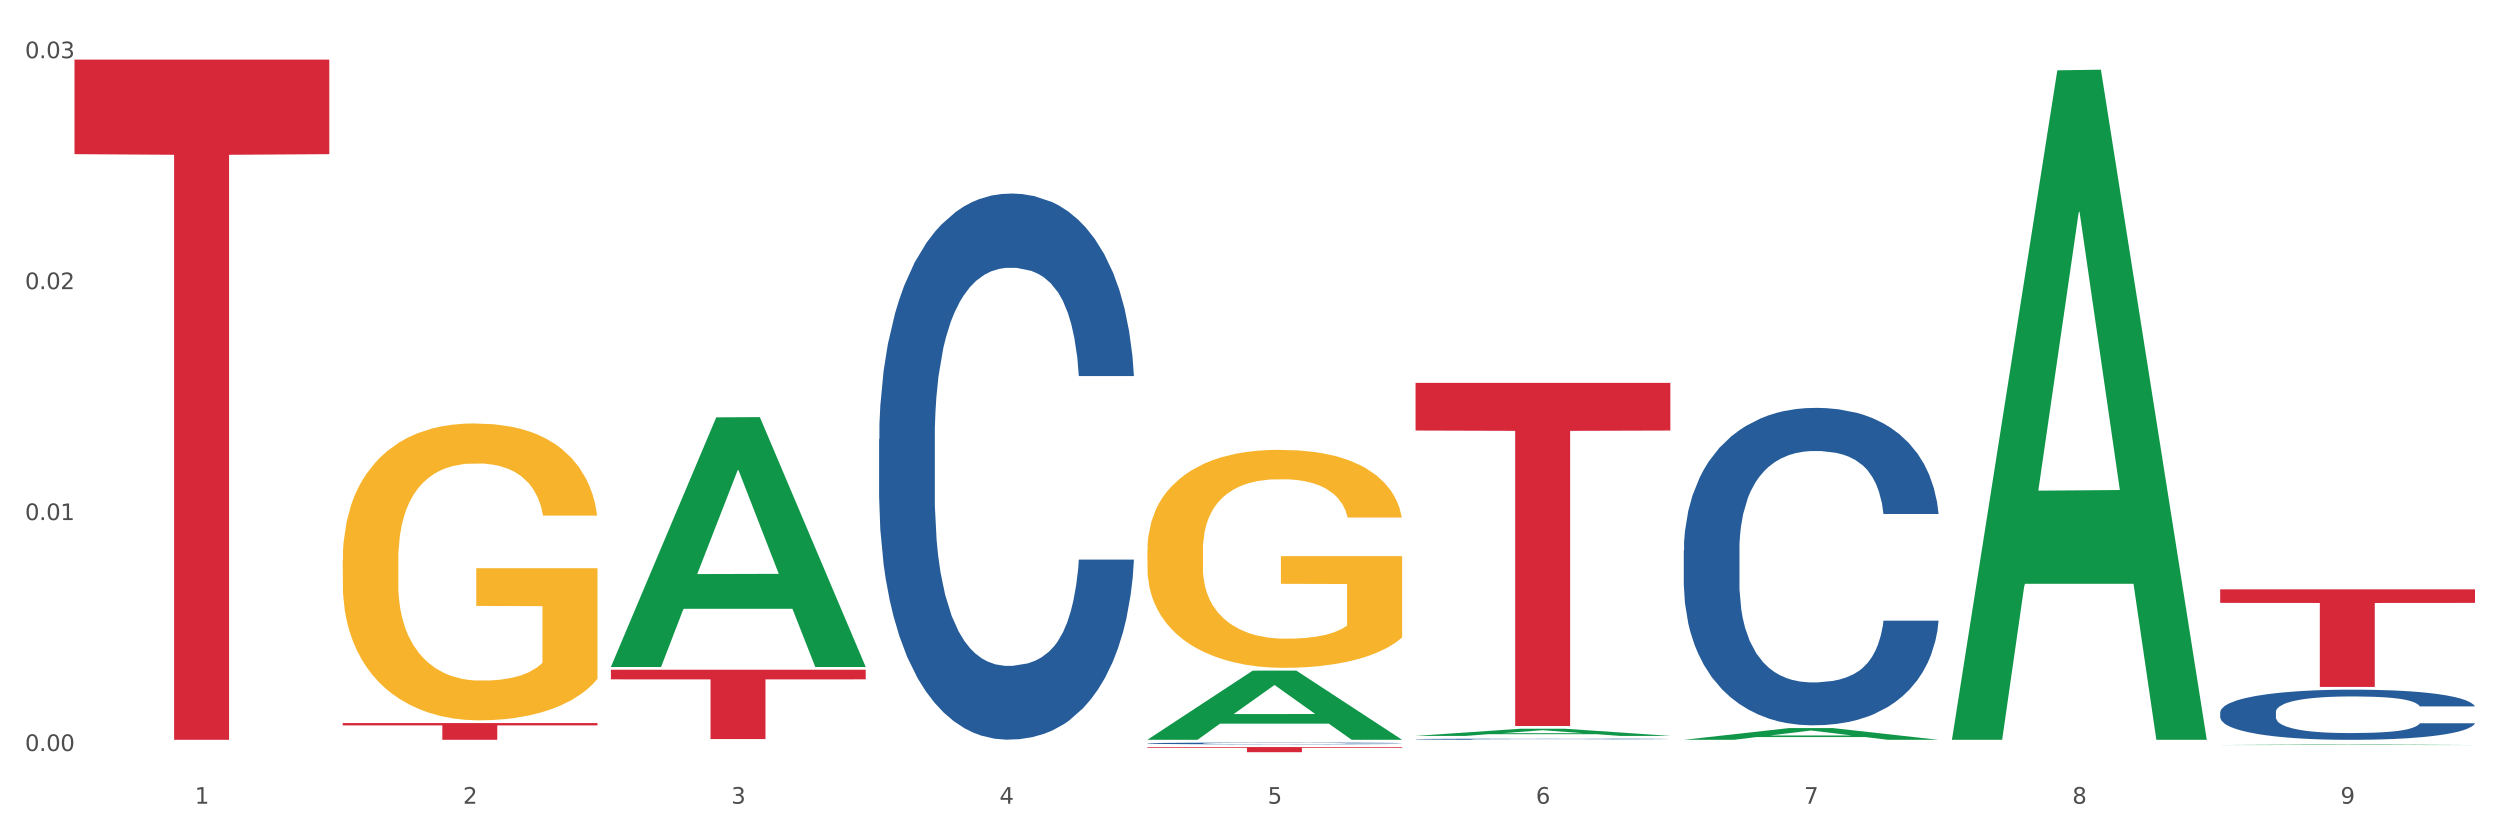 <?xml version="1.0" encoding="utf-8" standalone="no"?>
<!DOCTYPE svg PUBLIC "-//W3C//DTD SVG 1.1//EN"
  "http://www.w3.org/Graphics/SVG/1.1/DTD/svg11.dtd">
<svg xmlns:xlink="http://www.w3.org/1999/xlink" width="1080pt" height="360pt" viewBox="0 0 1080 360" xmlns="http://www.w3.org/2000/svg" version="1.1">
 <rect x="0" y="0" width="1080" height="360" fill="#333333" stroke="none"/>
 <defs>
  <style type="text/css">*{stroke-linejoin: round; stroke-linecap: butt}</style>
 </defs>
 <g id="figure_1">
  <g id="patch_1">
   <path d="M 0 360 
L 1080 360 
L 1080 0 
L 0 0 
z
" style="fill: #ffffff; stroke: #ffffff; stroke-linejoin: miter"/>
  </g>
  <g id="axes_1">
   <g id="matplotlib.axis_1">
    <g id="xtick_1">
     <g id="text_1">
      <!-- 1 -->
      <g style="fill: #4d4d4d" transform="translate(84.159 347.204) scale(0.096 -0.096)">
       <defs>
        <path id="DejaVuSans-31" d="M 794 531 
L 1825 531 
L 1825 4091 
L 703 3866 
L 703 4441 
L 1819 4666 
L 2450 4666 
L 2450 531 
L 3481 531 
L 3481 0 
L 794 0 
L 794 531 
z
" transform="scale(0.016)"/>
       </defs>
       <use xlink:href="#DejaVuSans-31"/>
      </g>
     </g>
    </g>
    <g id="xtick_2">
     <g id="text_2">
      <!-- 2 -->
      <g style="fill: #4d4d4d" transform="translate(200.027 347.204) scale(0.096 -0.096)">
       <defs>
        <path id="DejaVuSans-32" d="M 1228 531 
L 3431 531 
L 3431 0 
L 469 0 
L 469 531 
Q 828 903 1448 1529 
Q 2069 2156 2228 2338 
Q 2531 2678 2651 2914 
Q 2772 3150 2772 3378 
Q 2772 3750 2511 3984 
Q 2250 4219 1831 4219 
Q 1534 4219 1204 4116 
Q 875 4013 500 3803 
L 500 4441 
Q 881 4594 1212 4672 
Q 1544 4750 1819 4750 
Q 2544 4750 2975 4387 
Q 3406 4025 3406 3419 
Q 3406 3131 3298 2873 
Q 3191 2616 2906 2266 
Q 2828 2175 2409 1742 
Q 1991 1309 1228 531 
z
" transform="scale(0.016)"/>
       </defs>
       <use xlink:href="#DejaVuSans-32"/>
      </g>
     </g>
    </g>
    <g id="xtick_3">
     <g id="text_3">
      <!-- 3 -->
      <g style="fill: #4d4d4d" transform="translate(315.896 347.204) scale(0.096 -0.096)">
       <defs>
        <path id="DejaVuSans-33" d="M 2597 2516 
Q 3050 2419 3304 2112 
Q 3559 1806 3559 1356 
Q 3559 666 3084 287 
Q 2609 -91 1734 -91 
Q 1441 -91 1130 -33 
Q 819 25 488 141 
L 488 750 
Q 750 597 1062 519 
Q 1375 441 1716 441 
Q 2309 441 2620 675 
Q 2931 909 2931 1356 
Q 2931 1769 2642 2001 
Q 2353 2234 1838 2234 
L 1294 2234 
L 1294 2753 
L 1863 2753 
Q 2328 2753 2575 2939 
Q 2822 3125 2822 3475 
Q 2822 3834 2567 4026 
Q 2313 4219 1838 4219 
Q 1578 4219 1281 4162 
Q 984 4106 628 3988 
L 628 4550 
Q 988 4650 1302 4700 
Q 1616 4750 1894 4750 
Q 2613 4750 3031 4423 
Q 3450 4097 3450 3541 
Q 3450 3153 3228 2886 
Q 3006 2619 2597 2516 
z
" transform="scale(0.016)"/>
       </defs>
       <use xlink:href="#DejaVuSans-33"/>
      </g>
     </g>
    </g>
    <g id="xtick_4">
     <g id="text_4">
      <!-- 4 -->
      <g style="fill: #4d4d4d" transform="translate(431.765 347.204) scale(0.096 -0.096)">
       <defs>
        <path id="DejaVuSans-34" d="M 2419 4116 
L 825 1625 
L 2419 1625 
L 2419 4116 
z
M 2253 4666 
L 3047 4666 
L 3047 1625 
L 3713 1625 
L 3713 1100 
L 3047 1100 
L 3047 0 
L 2419 0 
L 2419 1100 
L 313 1100 
L 313 1709 
L 2253 4666 
z
" transform="scale(0.016)"/>
       </defs>
       <use xlink:href="#DejaVuSans-34"/>
      </g>
     </g>
    </g>
    <g id="xtick_5">
     <g id="text_5">
      <!-- 5 -->
      <g style="fill: #4d4d4d" transform="translate(547.634 347.204) scale(0.096 -0.096)">
       <defs>
        <path id="DejaVuSans-35" d="M 691 4666 
L 3169 4666 
L 3169 4134 
L 1269 4134 
L 1269 2991 
Q 1406 3038 1543 3061 
Q 1681 3084 1819 3084 
Q 2600 3084 3056 2656 
Q 3513 2228 3513 1497 
Q 3513 744 3044 326 
Q 2575 -91 1722 -91 
Q 1428 -91 1123 -41 
Q 819 9 494 109 
L 494 744 
Q 775 591 1075 516 
Q 1375 441 1709 441 
Q 2250 441 2565 725 
Q 2881 1009 2881 1497 
Q 2881 1984 2565 2268 
Q 2250 2553 1709 2553 
Q 1456 2553 1204 2497 
Q 953 2441 691 2322 
L 691 4666 
z
" transform="scale(0.016)"/>
       </defs>
       <use xlink:href="#DejaVuSans-35"/>
      </g>
     </g>
    </g>
    <g id="xtick_6">
     <g id="text_6">
      <!-- 6 -->
      <g style="fill: #4d4d4d" transform="translate(663.502 347.204) scale(0.096 -0.096)">
       <defs>
        <path id="DejaVuSans-36" d="M 2113 2584 
Q 1688 2584 1439 2293 
Q 1191 2003 1191 1497 
Q 1191 994 1439 701 
Q 1688 409 2113 409 
Q 2538 409 2786 701 
Q 3034 994 3034 1497 
Q 3034 2003 2786 2293 
Q 2538 2584 2113 2584 
z
M 3366 4563 
L 3366 3988 
Q 3128 4100 2886 4159 
Q 2644 4219 2406 4219 
Q 1781 4219 1451 3797 
Q 1122 3375 1075 2522 
Q 1259 2794 1537 2939 
Q 1816 3084 2150 3084 
Q 2853 3084 3261 2657 
Q 3669 2231 3669 1497 
Q 3669 778 3244 343 
Q 2819 -91 2113 -91 
Q 1303 -91 875 529 
Q 447 1150 447 2328 
Q 447 3434 972 4092 
Q 1497 4750 2381 4750 
Q 2619 4750 2861 4703 
Q 3103 4656 3366 4563 
z
" transform="scale(0.016)"/>
       </defs>
       <use xlink:href="#DejaVuSans-36"/>
      </g>
     </g>
    </g>
    <g id="xtick_7">
     <g id="text_7">
      <!-- 7 -->
      <g style="fill: #4d4d4d" transform="translate(779.371 347.204) scale(0.096 -0.096)">
       <defs>
        <path id="DejaVuSans-37" d="M 525 4666 
L 3525 4666 
L 3525 4397 
L 1831 0 
L 1172 0 
L 2766 4134 
L 525 4134 
L 525 4666 
z
" transform="scale(0.016)"/>
       </defs>
       <use xlink:href="#DejaVuSans-37"/>
      </g>
     </g>
    </g>
    <g id="xtick_8">
     <g id="text_8">
      <!-- 8 -->
      <g style="fill: #4d4d4d" transform="translate(895.24 347.204) scale(0.096 -0.096)">
       <defs>
        <path id="DejaVuSans-38" d="M 2034 2216 
Q 1584 2216 1326 1975 
Q 1069 1734 1069 1313 
Q 1069 891 1326 650 
Q 1584 409 2034 409 
Q 2484 409 2743 651 
Q 3003 894 3003 1313 
Q 3003 1734 2745 1975 
Q 2488 2216 2034 2216 
z
M 1403 2484 
Q 997 2584 770 2862 
Q 544 3141 544 3541 
Q 544 4100 942 4425 
Q 1341 4750 2034 4750 
Q 2731 4750 3128 4425 
Q 3525 4100 3525 3541 
Q 3525 3141 3298 2862 
Q 3072 2584 2669 2484 
Q 3125 2378 3379 2068 
Q 3634 1759 3634 1313 
Q 3634 634 3220 271 
Q 2806 -91 2034 -91 
Q 1263 -91 848 271 
Q 434 634 434 1313 
Q 434 1759 690 2068 
Q 947 2378 1403 2484 
z
M 1172 3481 
Q 1172 3119 1398 2916 
Q 1625 2713 2034 2713 
Q 2441 2713 2670 2916 
Q 2900 3119 2900 3481 
Q 2900 3844 2670 4047 
Q 2441 4250 2034 4250 
Q 1625 4250 1398 4047 
Q 1172 3844 1172 3481 
z
" transform="scale(0.016)"/>
       </defs>
       <use xlink:href="#DejaVuSans-38"/>
      </g>
     </g>
    </g>
    <g id="xtick_9">
     <g id="text_9">
      <!-- 9 -->
      <g style="fill: #4d4d4d" transform="translate(1011.108 347.204) scale(0.096 -0.096)">
       <defs>
        <path id="DejaVuSans-39" d="M 703 97 
L 703 672 
Q 941 559 1184 500 
Q 1428 441 1663 441 
Q 2288 441 2617 861 
Q 2947 1281 2994 2138 
Q 2813 1869 2534 1725 
Q 2256 1581 1919 1581 
Q 1219 1581 811 2004 
Q 403 2428 403 3163 
Q 403 3881 828 4315 
Q 1253 4750 1959 4750 
Q 2769 4750 3195 4129 
Q 3622 3509 3622 2328 
Q 3622 1225 3098 567 
Q 2575 -91 1691 -91 
Q 1453 -91 1209 -44 
Q 966 3 703 97 
z
M 1959 2075 
Q 2384 2075 2632 2365 
Q 2881 2656 2881 3163 
Q 2881 3666 2632 3958 
Q 2384 4250 1959 4250 
Q 1534 4250 1286 3958 
Q 1038 3666 1038 3163 
Q 1038 2656 1286 2365 
Q 1534 2075 1959 2075 
z
" transform="scale(0.016)"/>
       </defs>
       <use xlink:href="#DejaVuSans-39"/>
      </g>
     </g>
    </g>
    <g id="xtick_10"/>
    <g id="xtick_11"/>
    <g id="xtick_12"/>
    <g id="xtick_13"/>
    <g id="xtick_14"/>
    <g id="xtick_15"/>
    <g id="xtick_16"/>
    <g id="xtick_17"/>
   </g>
   <g id="matplotlib.axis_2">
    <g id="ytick_1">
     <g id="text_10">
      <!-- 0.00 -->
      <g style="fill: #4d4d4d" transform="translate(10.8 324.432) scale(0.096 -0.096)">
       <defs>
        <path id="DejaVuSans-30" d="M 2034 4250 
Q 1547 4250 1301 3770 
Q 1056 3291 1056 2328 
Q 1056 1369 1301 889 
Q 1547 409 2034 409 
Q 2525 409 2770 889 
Q 3016 1369 3016 2328 
Q 3016 3291 2770 3770 
Q 2525 4250 2034 4250 
z
M 2034 4750 
Q 2819 4750 3233 4129 
Q 3647 3509 3647 2328 
Q 3647 1150 3233 529 
Q 2819 -91 2034 -91 
Q 1250 -91 836 529 
Q 422 1150 422 2328 
Q 422 3509 836 4129 
Q 1250 4750 2034 4750 
z
" transform="scale(0.016)"/>
        <path id="DejaVuSans-2e" d="M 684 794 
L 1344 794 
L 1344 0 
L 684 0 
L 684 794 
z
" transform="scale(0.016)"/>
       </defs>
       <use xlink:href="#DejaVuSans-30"/>
       <use xlink:href="#DejaVuSans-2e" transform="translate(63.623 0)"/>
       <use xlink:href="#DejaVuSans-30" transform="translate(95.41 0)"/>
       <use xlink:href="#DejaVuSans-30" transform="translate(159.033 0)"/>
      </g>
     </g>
    </g>
    <g id="ytick_2">
     <g id="text_11">
      <!-- 0.01 -->
      <g style="fill: #4d4d4d" transform="translate(10.8 224.671) scale(0.096 -0.096)">
       <use xlink:href="#DejaVuSans-30"/>
       <use xlink:href="#DejaVuSans-2e" transform="translate(63.623 0)"/>
       <use xlink:href="#DejaVuSans-30" transform="translate(95.41 0)"/>
       <use xlink:href="#DejaVuSans-31" transform="translate(159.033 0)"/>
      </g>
     </g>
    </g>
    <g id="ytick_3">
     <g id="text_12">
      <!-- 0.02 -->
      <g style="fill: #4d4d4d" transform="translate(10.8 124.91) scale(0.096 -0.096)">
       <use xlink:href="#DejaVuSans-30"/>
       <use xlink:href="#DejaVuSans-2e" transform="translate(63.623 0)"/>
       <use xlink:href="#DejaVuSans-30" transform="translate(95.41 0)"/>
       <use xlink:href="#DejaVuSans-32" transform="translate(159.033 0)"/>
      </g>
     </g>
    </g>
    <g id="ytick_4">
     <g id="text_13">
      <!-- 0.03 -->
      <g style="fill: #4d4d4d" transform="translate(10.8 25.149) scale(0.096 -0.096)">
       <use xlink:href="#DejaVuSans-30"/>
       <use xlink:href="#DejaVuSans-2e" transform="translate(63.623 0)"/>
       <use xlink:href="#DejaVuSans-30" transform="translate(95.41 0)"/>
       <use xlink:href="#DejaVuSans-33" transform="translate(159.033 0)"/>
      </g>
     </g>
    </g>
    <g id="ytick_5"/>
    <g id="ytick_6"/>
    <g id="ytick_7"/>
   </g>
   <g id="PolyCollection_1">
    <path d="M 263.912 287.935 
L 264.026 287.834 
L 309.418 180.291 
L 328.255 180.189 
L 373.988 288.138 
L 352.2 288.138 
L 342.327 263.001 
L 295.46 263.001 
L 295.119 263.406 
L 285.587 288.138 
L 263.912 288.138 
L 263.912 287.935 
L 301.361 247.999 
L 336.426 247.898 
L 319.064 203.198 
L 318.837 202.995 
L 318.61 203.299 
L 301.247 247.898 
L 301.361 247.999 
L 263.912 287.935 
z
" clip-path="url(#pbcfee7eb15)" style="fill: #109648"/>
    <path d="M 959.125 254.585 
L 1069.2 254.585 
L 1069.2 260.445 
L 1025.9 260.484 
L 1025.9 296.75 
L 1002.164 296.75 
L 1002.164 260.484 
L 959.125 260.445 
L 959.125 254.625 
L 959.125 254.585 
z
" clip-path="url(#pbcfee7eb15)" style="fill: #d62839"/>
    <path d="M 611.519 165.396 
L 721.594 165.396 
L 721.594 185.994 
L 678.294 186.133 
L 678.294 313.62 
L 654.557 313.62 
L 654.557 186.133 
L 611.519 185.994 
L 611.519 165.535 
L 611.519 165.396 
z
" clip-path="url(#pbcfee7eb15)" style="fill: #d62839"/>
    <path d="M 495.65 322.739 
L 605.725 322.739 
L 605.725 323.046 
L 562.425 323.048 
L 562.425 324.95 
L 538.689 324.95 
L 538.689 323.048 
L 495.65 323.046 
L 495.65 322.741 
L 495.65 322.739 
z
" clip-path="url(#pbcfee7eb15)" style="fill: #d62839"/>
    <path d="M 263.912 289.318 
L 373.988 289.318 
L 373.988 293.483 
L 330.688 293.511 
L 330.688 319.287 
L 306.951 319.287 
L 306.951 293.511 
L 263.912 293.483 
L 263.912 289.346 
L 263.912 289.318 
z
" clip-path="url(#pbcfee7eb15)" style="fill: #d62839"/>
    <path d="M 148.044 312.369 
L 258.119 312.369 
L 258.119 313.375 
L 214.819 313.382 
L 214.819 319.604 
L 191.083 319.604 
L 191.083 313.382 
L 148.044 313.375 
L 148.044 312.376 
L 148.044 312.369 
z
" clip-path="url(#pbcfee7eb15)" style="fill: #d62839"/>
    <path d="M 32.175 25.759 
L 142.25 25.759 
L 142.25 66.594 
L 98.951 66.87 
L 98.951 319.604 
L 75.214 319.604 
L 75.214 66.87 
L 32.175 66.594 
L 32.175 26.035 
L 32.175 25.759 
z
" clip-path="url(#pbcfee7eb15)" style="fill: #d62839"/>
    <path d="M 379.781 189.616 
L 379.911 189.4 
L 379.911 183.367 
L 380.302 175.179 
L 381.733 160.097 
L 383.554 148.677 
L 386.677 135.318 
L 388.369 129.716 
L 390.58 123.468 
L 395.134 113.341 
L 400.339 104.722 
L 403.982 99.982 
L 406.714 96.965 
L 412.83 91.579 
L 416.343 89.208 
L 419.986 87.269 
L 423.109 85.976 
L 428.313 84.468 
L 432.477 83.822 
L 437.291 83.606 
L 441.324 83.822 
L 446.659 84.684 
L 454.466 87.269 
L 457.458 88.778 
L 461.492 91.363 
L 465.655 94.811 
L 469.038 98.258 
L 472.942 103.214 
L 476.975 109.678 
L 480.879 117.865 
L 483.611 125.407 
L 485.823 133.379 
L 487.775 143.075 
L 489.206 153.633 
L 489.856 162.467 
L 466.046 162.467 
L 465.395 154.495 
L 464.094 145.876 
L 462.793 140.058 
L 461.362 135.318 
L 459.15 129.932 
L 457.198 126.484 
L 453.945 122.39 
L 450.953 119.805 
L 448.481 118.296 
L 445.488 117.004 
L 439.113 115.711 
L 434.559 115.711 
L 431.696 116.142 
L 428.183 117.219 
L 425.19 118.727 
L 421.677 121.313 
L 418.945 124.114 
L 416.213 127.777 
L 414.651 130.362 
L 412.309 135.103 
L 410.748 138.981 
L 408.666 145.661 
L 407.495 150.401 
L 405.413 162.682 
L 404.503 171.732 
L 404.112 177.98 
L 403.852 184.875 
L 403.852 218.488 
L 404.633 233.571 
L 405.283 240.035 
L 406.324 247.36 
L 408.276 256.841 
L 411.138 266.106 
L 414.131 272.785 
L 416.603 276.879 
L 418.945 279.896 
L 421.287 282.266 
L 424.15 284.421 
L 426.492 285.713 
L 430.005 287.006 
L 434.168 287.653 
L 437.421 287.653 
L 444.057 286.575 
L 447.049 285.498 
L 449.912 283.99 
L 453.035 281.62 
L 455.507 279.034 
L 456.938 277.095 
L 459.28 273.001 
L 461.102 268.692 
L 462.663 263.736 
L 463.704 259.427 
L 464.875 252.963 
L 465.786 245.637 
L 466.046 241.758 
L 489.856 241.758 
L 489.336 249.515 
L 488.425 257.056 
L 486.604 267.183 
L 485.172 273.001 
L 482.96 280.111 
L 480.618 286.144 
L 477.366 292.824 
L 474.373 297.779 
L 471.25 302.089 
L 467.867 305.967 
L 461.752 311.354 
L 459.54 312.862 
L 454.856 315.448 
L 451.213 316.956 
L 445.878 318.464 
L 440.414 319.326 
L 434.689 319.542 
L 429.614 319.111 
L 424.019 317.818 
L 420.506 316.525 
L 416.603 314.586 
L 412.049 311.569 
L 407.755 307.906 
L 403.722 303.597 
L 399.949 298.641 
L 396.436 293.039 
L 391.882 283.774 
L 388.499 274.725 
L 386.027 266.321 
L 384.335 259.211 
L 382.644 250.162 
L 381.733 243.913 
L 380.302 228.83 
L 379.781 214.825 
L 379.781 189.616 
z
" clip-path="url(#pbcfee7eb15)" style="fill: #255c99"/>
    <path d="M 495.65 321.132 
L 495.78 321.132 
L 495.78 321.112 
L 496.17 321.085 
L 497.602 321.035 
L 499.423 320.998 
L 502.546 320.954 
L 504.237 320.936 
L 506.449 320.915 
L 511.003 320.882 
L 516.208 320.854 
L 519.851 320.838 
L 522.583 320.828 
L 528.698 320.81 
L 532.212 320.803 
L 535.855 320.796 
L 538.977 320.792 
L 544.182 320.787 
L 548.345 320.785 
L 553.16 320.784 
L 557.193 320.785 
L 562.528 320.788 
L 570.335 320.796 
L 573.327 320.801 
L 577.361 320.81 
L 581.524 320.821 
L 584.907 320.832 
L 588.81 320.849 
L 592.844 320.87 
L 596.747 320.897 
L 599.48 320.922 
L 601.692 320.948 
L 603.643 320.98 
L 605.075 321.014 
L 605.725 321.043 
L 581.915 321.043 
L 581.264 321.017 
L 579.963 320.989 
L 578.662 320.97 
L 577.23 320.954 
L 575.019 320.936 
L 573.067 320.925 
L 569.814 320.912 
L 566.821 320.903 
L 564.349 320.898 
L 561.357 320.894 
L 554.981 320.89 
L 550.427 320.89 
L 547.565 320.891 
L 544.052 320.895 
L 541.059 320.9 
L 537.546 320.908 
L 534.814 320.917 
L 532.081 320.929 
L 530.52 320.938 
L 528.178 320.953 
L 526.617 320.966 
L 524.535 320.988 
L 523.364 321.004 
L 521.282 321.044 
L 520.371 321.074 
L 519.981 321.094 
L 519.721 321.117 
L 519.721 321.227 
L 520.501 321.277 
L 521.152 321.298 
L 522.193 321.322 
L 524.145 321.353 
L 527.007 321.384 
L 530 321.405 
L 532.472 321.419 
L 534.814 321.429 
L 537.156 321.437 
L 540.018 321.444 
L 542.36 321.448 
L 545.873 321.452 
L 550.037 321.454 
L 553.29 321.454 
L 559.925 321.451 
L 562.918 321.447 
L 565.781 321.442 
L 568.903 321.434 
L 571.375 321.426 
L 572.807 321.42 
L 575.149 321.406 
L 576.97 321.392 
L 578.532 321.376 
L 579.573 321.362 
L 580.744 321.34 
L 581.654 321.316 
L 581.915 321.304 
L 605.725 321.304 
L 605.205 321.329 
L 604.294 321.354 
L 602.472 321.387 
L 601.041 321.406 
L 598.829 321.43 
L 596.487 321.449 
L 593.234 321.471 
L 590.242 321.488 
L 587.119 321.502 
L 583.736 321.514 
L 577.621 321.532 
L 575.409 321.537 
L 570.725 321.546 
L 567.082 321.55 
L 561.747 321.555 
L 556.282 321.558 
L 550.557 321.559 
L 545.483 321.558 
L 539.888 321.553 
L 536.375 321.549 
L 532.472 321.543 
L 527.918 321.533 
L 523.624 321.521 
L 519.591 321.507 
L 515.817 321.49 
L 512.304 321.472 
L 507.75 321.442 
L 504.367 321.412 
L 501.895 321.384 
L 500.204 321.361 
L 498.512 321.331 
L 497.602 321.311 
L 496.17 321.261 
L 495.65 321.215 
L 495.65 321.132 
z
" clip-path="url(#pbcfee7eb15)" style="fill: #255c99"/>
    <path d="M 611.519 319.321 
L 611.649 319.32 
L 611.649 319.307 
L 612.039 319.289 
L 613.47 319.257 
L 615.292 319.232 
L 618.415 319.203 
L 620.106 319.19 
L 622.318 319.177 
L 626.872 319.155 
L 632.076 319.136 
L 635.72 319.125 
L 638.452 319.119 
L 644.567 319.107 
L 648.08 319.102 
L 651.723 319.098 
L 654.846 319.095 
L 660.051 319.092 
L 664.214 319.09 
L 669.028 319.09 
L 673.062 319.09 
L 678.396 319.092 
L 686.203 319.098 
L 689.196 319.101 
L 693.229 319.107 
L 697.393 319.114 
L 700.776 319.122 
L 704.679 319.133 
L 708.713 319.147 
L 712.616 319.164 
L 715.348 319.181 
L 717.56 319.198 
L 719.512 319.219 
L 720.943 319.242 
L 721.594 319.262 
L 697.783 319.262 
L 697.133 319.244 
L 695.832 319.226 
L 694.53 319.213 
L 693.099 319.203 
L 690.887 319.191 
L 688.936 319.183 
L 685.683 319.174 
L 682.69 319.169 
L 680.218 319.165 
L 677.225 319.163 
L 670.85 319.16 
L 666.296 319.16 
L 663.434 319.161 
L 659.92 319.163 
L 656.928 319.166 
L 653.415 319.172 
L 650.682 319.178 
L 647.95 319.186 
L 646.389 319.192 
L 644.047 319.202 
L 642.485 319.211 
L 640.404 319.225 
L 639.233 319.235 
L 637.151 319.262 
L 636.24 319.282 
L 635.85 319.296 
L 635.589 319.311 
L 635.589 319.384 
L 636.37 319.417 
L 637.021 319.431 
L 638.062 319.447 
L 640.013 319.467 
L 642.876 319.488 
L 645.868 319.502 
L 648.34 319.511 
L 650.682 319.518 
L 653.025 319.523 
L 655.887 319.528 
L 658.229 319.53 
L 661.742 319.533 
L 665.906 319.535 
L 669.158 319.535 
L 675.794 319.532 
L 678.787 319.53 
L 681.649 319.527 
L 684.772 319.521 
L 687.244 319.516 
L 688.675 319.512 
L 691.017 319.503 
L 692.839 319.493 
L 694.4 319.483 
L 695.441 319.473 
L 696.612 319.459 
L 697.523 319.443 
L 697.783 319.435 
L 721.594 319.435 
L 721.073 319.451 
L 720.163 319.468 
L 718.341 319.49 
L 716.91 319.503 
L 714.698 319.518 
L 712.356 319.531 
L 709.103 319.546 
L 706.11 319.557 
L 702.988 319.566 
L 699.605 319.575 
L 693.49 319.586 
L 691.278 319.59 
L 686.594 319.595 
L 682.95 319.599 
L 677.616 319.602 
L 672.151 319.604 
L 666.426 319.604 
L 661.352 319.603 
L 655.757 319.6 
L 652.244 319.598 
L 648.34 319.593 
L 643.787 319.587 
L 639.493 319.579 
L 635.459 319.569 
L 631.686 319.559 
L 628.173 319.546 
L 623.619 319.526 
L 620.236 319.506 
L 617.764 319.488 
L 616.073 319.473 
L 614.381 319.453 
L 613.47 319.439 
L 612.039 319.406 
L 611.519 319.376 
L 611.519 319.321 
z
" clip-path="url(#pbcfee7eb15)" style="fill: #255c99"/>
    <path d="M 727.387 237.817 
L 727.517 237.691 
L 727.517 234.184 
L 727.908 229.425 
L 729.339 220.658 
L 731.161 214.02 
L 734.283 206.254 
L 735.975 202.998 
L 738.187 199.366 
L 742.741 193.479 
L 747.945 188.469 
L 751.588 185.714 
L 754.321 183.96 
L 760.436 180.829 
L 763.949 179.451 
L 767.592 178.324 
L 770.715 177.573 
L 775.919 176.696 
L 780.083 176.32 
L 784.897 176.195 
L 788.931 176.32 
L 794.265 176.821 
L 802.072 178.324 
L 805.065 179.201 
L 809.098 180.704 
L 813.262 182.708 
L 816.645 184.712 
L 820.548 187.592 
L 824.581 191.35 
L 828.485 196.109 
L 831.217 200.493 
L 833.429 205.127 
L 835.381 210.763 
L 836.812 216.9 
L 837.463 222.035 
L 813.652 222.035 
L 813.001 217.401 
L 811.7 212.391 
L 810.399 209.01 
L 808.968 206.254 
L 806.756 203.123 
L 804.804 201.119 
L 801.551 198.739 
L 798.559 197.237 
L 796.087 196.36 
L 793.094 195.608 
L 786.719 194.857 
L 782.165 194.857 
L 779.302 195.107 
L 775.789 195.734 
L 772.797 196.61 
L 769.284 198.113 
L 766.551 199.741 
L 763.819 201.871 
L 762.257 203.374 
L 759.915 206.129 
L 758.354 208.384 
L 756.272 212.266 
L 755.101 215.022 
L 753.019 222.161 
L 752.109 227.421 
L 751.718 231.053 
L 751.458 235.061 
L 751.458 254.6 
L 752.239 263.367 
L 752.889 267.125 
L 753.93 271.383 
L 755.882 276.894 
L 758.744 282.279 
L 761.737 286.162 
L 764.209 288.542 
L 766.551 290.295 
L 768.893 291.673 
L 771.756 292.925 
L 774.098 293.677 
L 777.611 294.428 
L 781.774 294.804 
L 785.027 294.804 
L 791.663 294.178 
L 794.656 293.552 
L 797.518 292.675 
L 800.641 291.297 
L 803.113 289.794 
L 804.544 288.667 
L 806.886 286.287 
L 808.708 283.782 
L 810.269 280.902 
L 811.31 278.397 
L 812.481 274.639 
L 813.392 270.381 
L 813.652 268.127 
L 837.463 268.127 
L 836.942 272.635 
L 836.031 277.019 
L 834.21 282.906 
L 832.779 286.287 
L 830.567 290.421 
L 828.225 293.927 
L 824.972 297.81 
L 821.979 300.691 
L 818.856 303.196 
L 815.474 305.45 
L 809.358 308.581 
L 807.146 309.458 
L 802.462 310.961 
L 798.819 311.838 
L 793.485 312.715 
L 788.02 313.216 
L 782.295 313.341 
L 777.22 313.09 
L 771.626 312.339 
L 768.113 311.587 
L 764.209 310.46 
L 759.655 308.707 
L 755.362 306.577 
L 751.328 304.072 
L 747.555 301.192 
L 744.042 297.935 
L 739.488 292.55 
L 736.105 287.289 
L 733.633 282.405 
L 731.941 278.272 
L 730.25 273.011 
L 729.339 269.379 
L 727.908 260.612 
L 727.387 252.471 
L 727.387 237.817 
z
" clip-path="url(#pbcfee7eb15)" style="fill: #255c99"/>
    <path d="M 959.125 307.668 
L 959.255 307.649 
L 959.255 307.094 
L 959.645 306.342 
L 961.076 304.957 
L 962.898 303.907 
L 966.021 302.68 
L 967.712 302.166 
L 969.924 301.592 
L 974.478 300.661 
L 979.683 299.869 
L 983.326 299.434 
L 986.058 299.157 
L 992.173 298.662 
L 995.686 298.444 
L 999.33 298.266 
L 1002.452 298.147 
L 1007.657 298.009 
L 1011.82 297.949 
L 1016.635 297.93 
L 1020.668 297.949 
L 1026.003 298.029 
L 1033.809 298.266 
L 1036.802 298.405 
L 1040.835 298.642 
L 1044.999 298.959 
L 1048.382 299.276 
L 1052.285 299.731 
L 1056.319 300.325 
L 1060.222 301.077 
L 1062.955 301.77 
L 1065.167 302.502 
L 1067.118 303.393 
L 1068.549 304.363 
L 1069.2 305.174 
L 1045.389 305.174 
L 1044.739 304.442 
L 1043.438 303.65 
L 1042.137 303.116 
L 1040.705 302.68 
L 1038.493 302.185 
L 1036.542 301.869 
L 1033.289 301.493 
L 1030.296 301.255 
L 1027.824 301.117 
L 1024.832 300.998 
L 1018.456 300.879 
L 1013.902 300.879 
L 1011.04 300.919 
L 1007.527 301.018 
L 1004.534 301.156 
L 1001.021 301.394 
L 998.289 301.651 
L 995.556 301.987 
L 993.995 302.225 
L 991.653 302.66 
L 990.092 303.017 
L 988.01 303.63 
L 986.839 304.066 
L 984.757 305.194 
L 983.846 306.025 
L 983.456 306.599 
L 983.196 307.233 
L 983.196 310.321 
L 983.976 311.706 
L 984.627 312.3 
L 985.668 312.973 
L 987.619 313.844 
L 990.482 314.695 
L 993.474 315.309 
L 995.947 315.685 
L 998.289 315.962 
L 1000.631 316.18 
L 1003.493 316.378 
L 1005.835 316.497 
L 1009.348 316.615 
L 1013.512 316.675 
L 1016.765 316.675 
L 1023.4 316.576 
L 1026.393 316.477 
L 1029.255 316.338 
L 1032.378 316.12 
L 1034.85 315.883 
L 1036.282 315.705 
L 1038.624 315.329 
L 1040.445 314.933 
L 1042.006 314.478 
L 1043.047 314.082 
L 1044.218 313.488 
L 1045.129 312.815 
L 1045.389 312.459 
L 1069.2 312.459 
L 1068.68 313.171 
L 1067.769 313.864 
L 1065.947 314.794 
L 1064.516 315.329 
L 1062.304 315.982 
L 1059.962 316.536 
L 1056.709 317.15 
L 1053.717 317.605 
L 1050.594 318.001 
L 1047.211 318.357 
L 1041.096 318.852 
L 1038.884 318.991 
L 1034.2 319.228 
L 1030.557 319.367 
L 1025.222 319.505 
L 1019.757 319.584 
L 1014.032 319.604 
L 1008.958 319.565 
L 1003.363 319.446 
L 999.85 319.327 
L 995.947 319.149 
L 991.393 318.872 
L 987.099 318.535 
L 983.065 318.139 
L 979.292 317.684 
L 975.779 317.17 
L 971.225 316.318 
L 967.842 315.487 
L 965.37 314.715 
L 963.679 314.062 
L 961.987 313.23 
L 961.076 312.656 
L 959.645 311.271 
L 959.125 309.984 
L 959.125 307.668 
z
" clip-path="url(#pbcfee7eb15)" style="fill: #255c99"/>
    <path d="M 495.65 237.845 
L 495.78 237.759 
L 495.78 234.662 
L 496.04 231.996 
L 497.339 225.544 
L 499.289 220.211 
L 500.718 217.373 
L 502.148 215.05 
L 503.837 212.728 
L 505.917 210.319 
L 509.685 206.793 
L 512.025 204.986 
L 514.884 203.094 
L 520.082 200.341 
L 523.851 198.793 
L 527.75 197.503 
L 534.118 195.955 
L 538.276 195.266 
L 542.695 194.75 
L 548.023 194.406 
L 552.052 194.32 
L 560.889 194.578 
L 568.427 195.352 
L 572.066 195.955 
L 576.744 196.987 
L 579.214 197.675 
L 583.242 199.051 
L 587.401 200.858 
L 590.26 202.406 
L 594.549 205.33 
L 597.798 208.255 
L 600.787 211.868 
L 602.346 214.362 
L 603.516 216.685 
L 604.556 219.351 
L 605.595 223.566 
L 582.203 223.566 
L 581.293 220.555 
L 579.863 217.717 
L 577.784 214.964 
L 575.965 213.244 
L 572.846 211.094 
L 569.986 209.717 
L 566.997 208.685 
L 563.359 207.825 
L 560.499 207.395 
L 556.471 207.051 
L 548.543 207.137 
L 543.215 207.825 
L 539.576 208.685 
L 537.237 209.459 
L 535.157 210.319 
L 532.818 211.524 
L 530.089 213.33 
L 528.14 214.964 
L 526.19 217.029 
L 524.631 219.093 
L 523.201 221.502 
L 522.032 224.082 
L 521.122 226.749 
L 520.342 230.017 
L 519.692 235.436 
L 519.692 247.221 
L 519.952 249.887 
L 520.602 253.414 
L 521.382 256.081 
L 522.681 259.263 
L 523.851 261.414 
L 526.06 264.51 
L 528.529 267.091 
L 530.479 268.725 
L 532.428 270.101 
L 535.807 271.994 
L 539.576 273.542 
L 542.825 274.488 
L 547.244 275.348 
L 550.233 275.692 
L 552.832 275.865 
L 559.2 275.865 
L 563.748 275.606 
L 568.817 275.004 
L 572.716 274.23 
L 575.965 273.284 
L 579.603 271.736 
L 581.943 270.273 
L 581.943 252.296 
L 553.352 252.21 
L 553.352 240.253 
L 605.725 240.253 
L 605.725 275.348 
L 603.516 277.155 
L 601.047 278.789 
L 598.447 280.251 
L 594.549 282.058 
L 589.87 283.778 
L 585.711 284.982 
L 581.293 286.015 
L 576.094 286.961 
L 569.337 287.821 
L 565.178 288.165 
L 559.98 288.423 
L 553.871 288.509 
L 548.543 288.337 
L 543.345 287.907 
L 537.887 287.133 
L 532.558 286.015 
L 528.529 284.896 
L 524.501 283.52 
L 520.212 281.714 
L 516.833 279.993 
L 514.234 278.445 
L 511.375 276.467 
L 508.256 273.886 
L 505.917 271.564 
L 503.837 269.155 
L 501.628 266.059 
L 500.068 263.392 
L 498.509 260.037 
L 497.599 257.543 
L 496.56 253.672 
L 495.78 248.253 
L 495.65 237.845 
z
" clip-path="url(#pbcfee7eb15)" style="fill: #f7b32b"/>
    <path d="M 148.044 242.191 
L 148.174 242.074 
L 148.174 237.857 
L 148.434 234.225 
L 149.733 225.439 
L 151.683 218.176 
L 153.112 214.31 
L 154.542 211.147 
L 156.231 207.985 
L 158.31 204.705 
L 162.079 199.902 
L 164.419 197.442 
L 167.278 194.864 
L 172.476 191.116 
L 176.245 189.007 
L 180.144 187.25 
L 186.512 185.141 
L 190.67 184.204 
L 195.089 183.501 
L 200.417 183.033 
L 204.446 182.916 
L 213.283 183.267 
L 220.821 184.321 
L 224.46 185.141 
L 229.138 186.547 
L 231.607 187.484 
L 235.636 189.359 
L 239.795 191.819 
L 242.654 193.927 
L 246.943 197.91 
L 250.191 201.893 
L 253.181 206.813 
L 254.74 210.21 
L 255.91 213.373 
L 256.949 217.005 
L 257.989 222.745 
L 234.596 222.745 
L 233.687 218.645 
L 232.257 214.779 
L 230.178 211.03 
L 228.358 208.687 
L 225.239 205.759 
L 222.38 203.885 
L 219.391 202.479 
L 215.752 201.307 
L 212.893 200.722 
L 208.865 200.253 
L 200.937 200.37 
L 195.609 201.307 
L 191.97 202.479 
L 189.631 203.533 
L 187.551 204.705 
L 185.212 206.345 
L 182.483 208.805 
L 180.533 211.03 
L 178.584 213.842 
L 177.025 216.653 
L 175.595 219.933 
L 174.425 223.448 
L 173.516 227.079 
L 172.736 231.531 
L 172.086 238.911 
L 172.086 254.96 
L 172.346 258.591 
L 172.996 263.394 
L 173.776 267.026 
L 175.075 271.36 
L 176.245 274.289 
L 178.454 278.506 
L 180.923 282.02 
L 182.873 284.246 
L 184.822 286.12 
L 188.201 288.697 
L 191.97 290.806 
L 195.219 292.095 
L 199.637 293.266 
L 202.626 293.735 
L 205.226 293.969 
L 211.594 293.969 
L 216.142 293.617 
L 221.211 292.797 
L 225.109 291.743 
L 228.358 290.455 
L 231.997 288.346 
L 234.336 286.354 
L 234.336 261.871 
L 205.746 261.754 
L 205.746 245.471 
L 258.119 245.471 
L 258.119 293.266 
L 255.91 295.726 
L 253.44 297.952 
L 250.841 299.943 
L 246.943 302.403 
L 242.264 304.746 
L 238.105 306.386 
L 233.687 307.792 
L 228.488 309.081 
L 221.73 310.252 
L 217.572 310.721 
L 212.373 311.072 
L 206.265 311.189 
L 200.937 310.955 
L 195.739 310.369 
L 190.28 309.315 
L 184.952 307.792 
L 180.923 306.269 
L 176.895 304.395 
L 172.606 301.935 
L 169.227 299.592 
L 166.628 297.483 
L 163.769 294.789 
L 160.65 291.275 
L 158.31 288.112 
L 156.231 284.832 
L 154.022 280.614 
L 152.462 276.983 
L 150.903 272.414 
L 149.993 269.017 
L 148.953 263.746 
L 148.174 256.365 
L 148.044 242.191 
z
" clip-path="url(#pbcfee7eb15)" style="fill: #f7b32b"/>
    <path d="M 959.125 321.859 
L 959.238 321.859 
L 1004.63 321.594 
L 1023.468 321.594 
L 1069.2 321.86 
L 1047.412 321.86 
L 1037.539 321.798 
L 990.672 321.798 
L 990.332 321.799 
L 980.799 321.86 
L 959.125 321.86 
L 959.125 321.859 
L 996.573 321.761 
L 1031.638 321.761 
L 1014.276 321.651 
L 1014.049 321.65 
L 1013.822 321.651 
L 996.46 321.761 
L 996.573 321.761 
L 959.125 321.859 
z
" clip-path="url(#pbcfee7eb15)" style="fill: #109648"/>
    <path d="M 843.256 319.061 
L 843.369 318.789 
L 888.761 30.375 
L 907.599 30.104 
L 953.331 319.604 
L 931.543 319.604 
L 921.67 252.19 
L 874.803 252.19 
L 874.463 253.277 
L 864.931 319.604 
L 843.256 319.604 
L 843.256 319.061 
L 880.704 211.959 
L 915.77 211.687 
L 898.407 91.809 
L 898.18 91.266 
L 897.953 92.081 
L 880.591 211.687 
L 880.704 211.959 
L 843.256 319.061 
z
" clip-path="url(#pbcfee7eb15)" style="fill: #109648"/>
    <path d="M 727.387 319.595 
L 727.501 319.59 
L 772.893 314.526 
L 791.73 314.521 
L 837.463 319.604 
L 815.674 319.604 
L 805.802 318.42 
L 758.935 318.42 
L 758.594 318.44 
L 749.062 319.604 
L 727.387 319.604 
L 727.387 319.595 
L 764.836 317.714 
L 799.901 317.709 
L 782.538 315.604 
L 782.311 315.595 
L 782.084 315.609 
L 764.722 317.709 
L 764.836 317.714 
L 727.387 319.595 
z
" clip-path="url(#pbcfee7eb15)" style="fill: #109648"/>
    <path d="M 611.519 317.904 
L 611.632 317.901 
L 657.024 314.803 
L 675.862 314.8 
L 721.594 317.91 
L 699.806 317.91 
L 689.933 317.186 
L 643.066 317.186 
L 642.725 317.197 
L 633.193 317.91 
L 611.519 317.91 
L 611.519 317.904 
L 648.967 316.753 
L 684.032 316.751 
L 666.67 315.463 
L 666.443 315.457 
L 666.216 315.466 
L 648.853 316.751 
L 648.967 316.753 
L 611.519 317.904 
z
" clip-path="url(#pbcfee7eb15)" style="fill: #109648"/>
    <path d="M 495.65 319.548 
L 495.763 319.52 
L 541.155 289.717 
L 559.993 289.689 
L 605.725 319.604 
L 583.937 319.604 
L 574.064 312.638 
L 527.197 312.638 
L 526.857 312.75 
L 517.324 319.604 
L 495.65 319.604 
L 495.65 319.548 
L 533.098 308.481 
L 568.163 308.453 
L 550.801 296.065 
L 550.574 296.009 
L 550.347 296.094 
L 532.985 308.453 
L 533.098 308.481 
L 495.65 319.548 
z
" clip-path="url(#pbcfee7eb15)" style="fill: #109648"/>
   </g>
  </g>
 </g>
 <defs>
  <clipPath id="pbcfee7eb15">
   <rect x="32.175" y="10.8" width="1037.025" height="329.109"/>
  </clipPath>
 </defs>
</svg>
